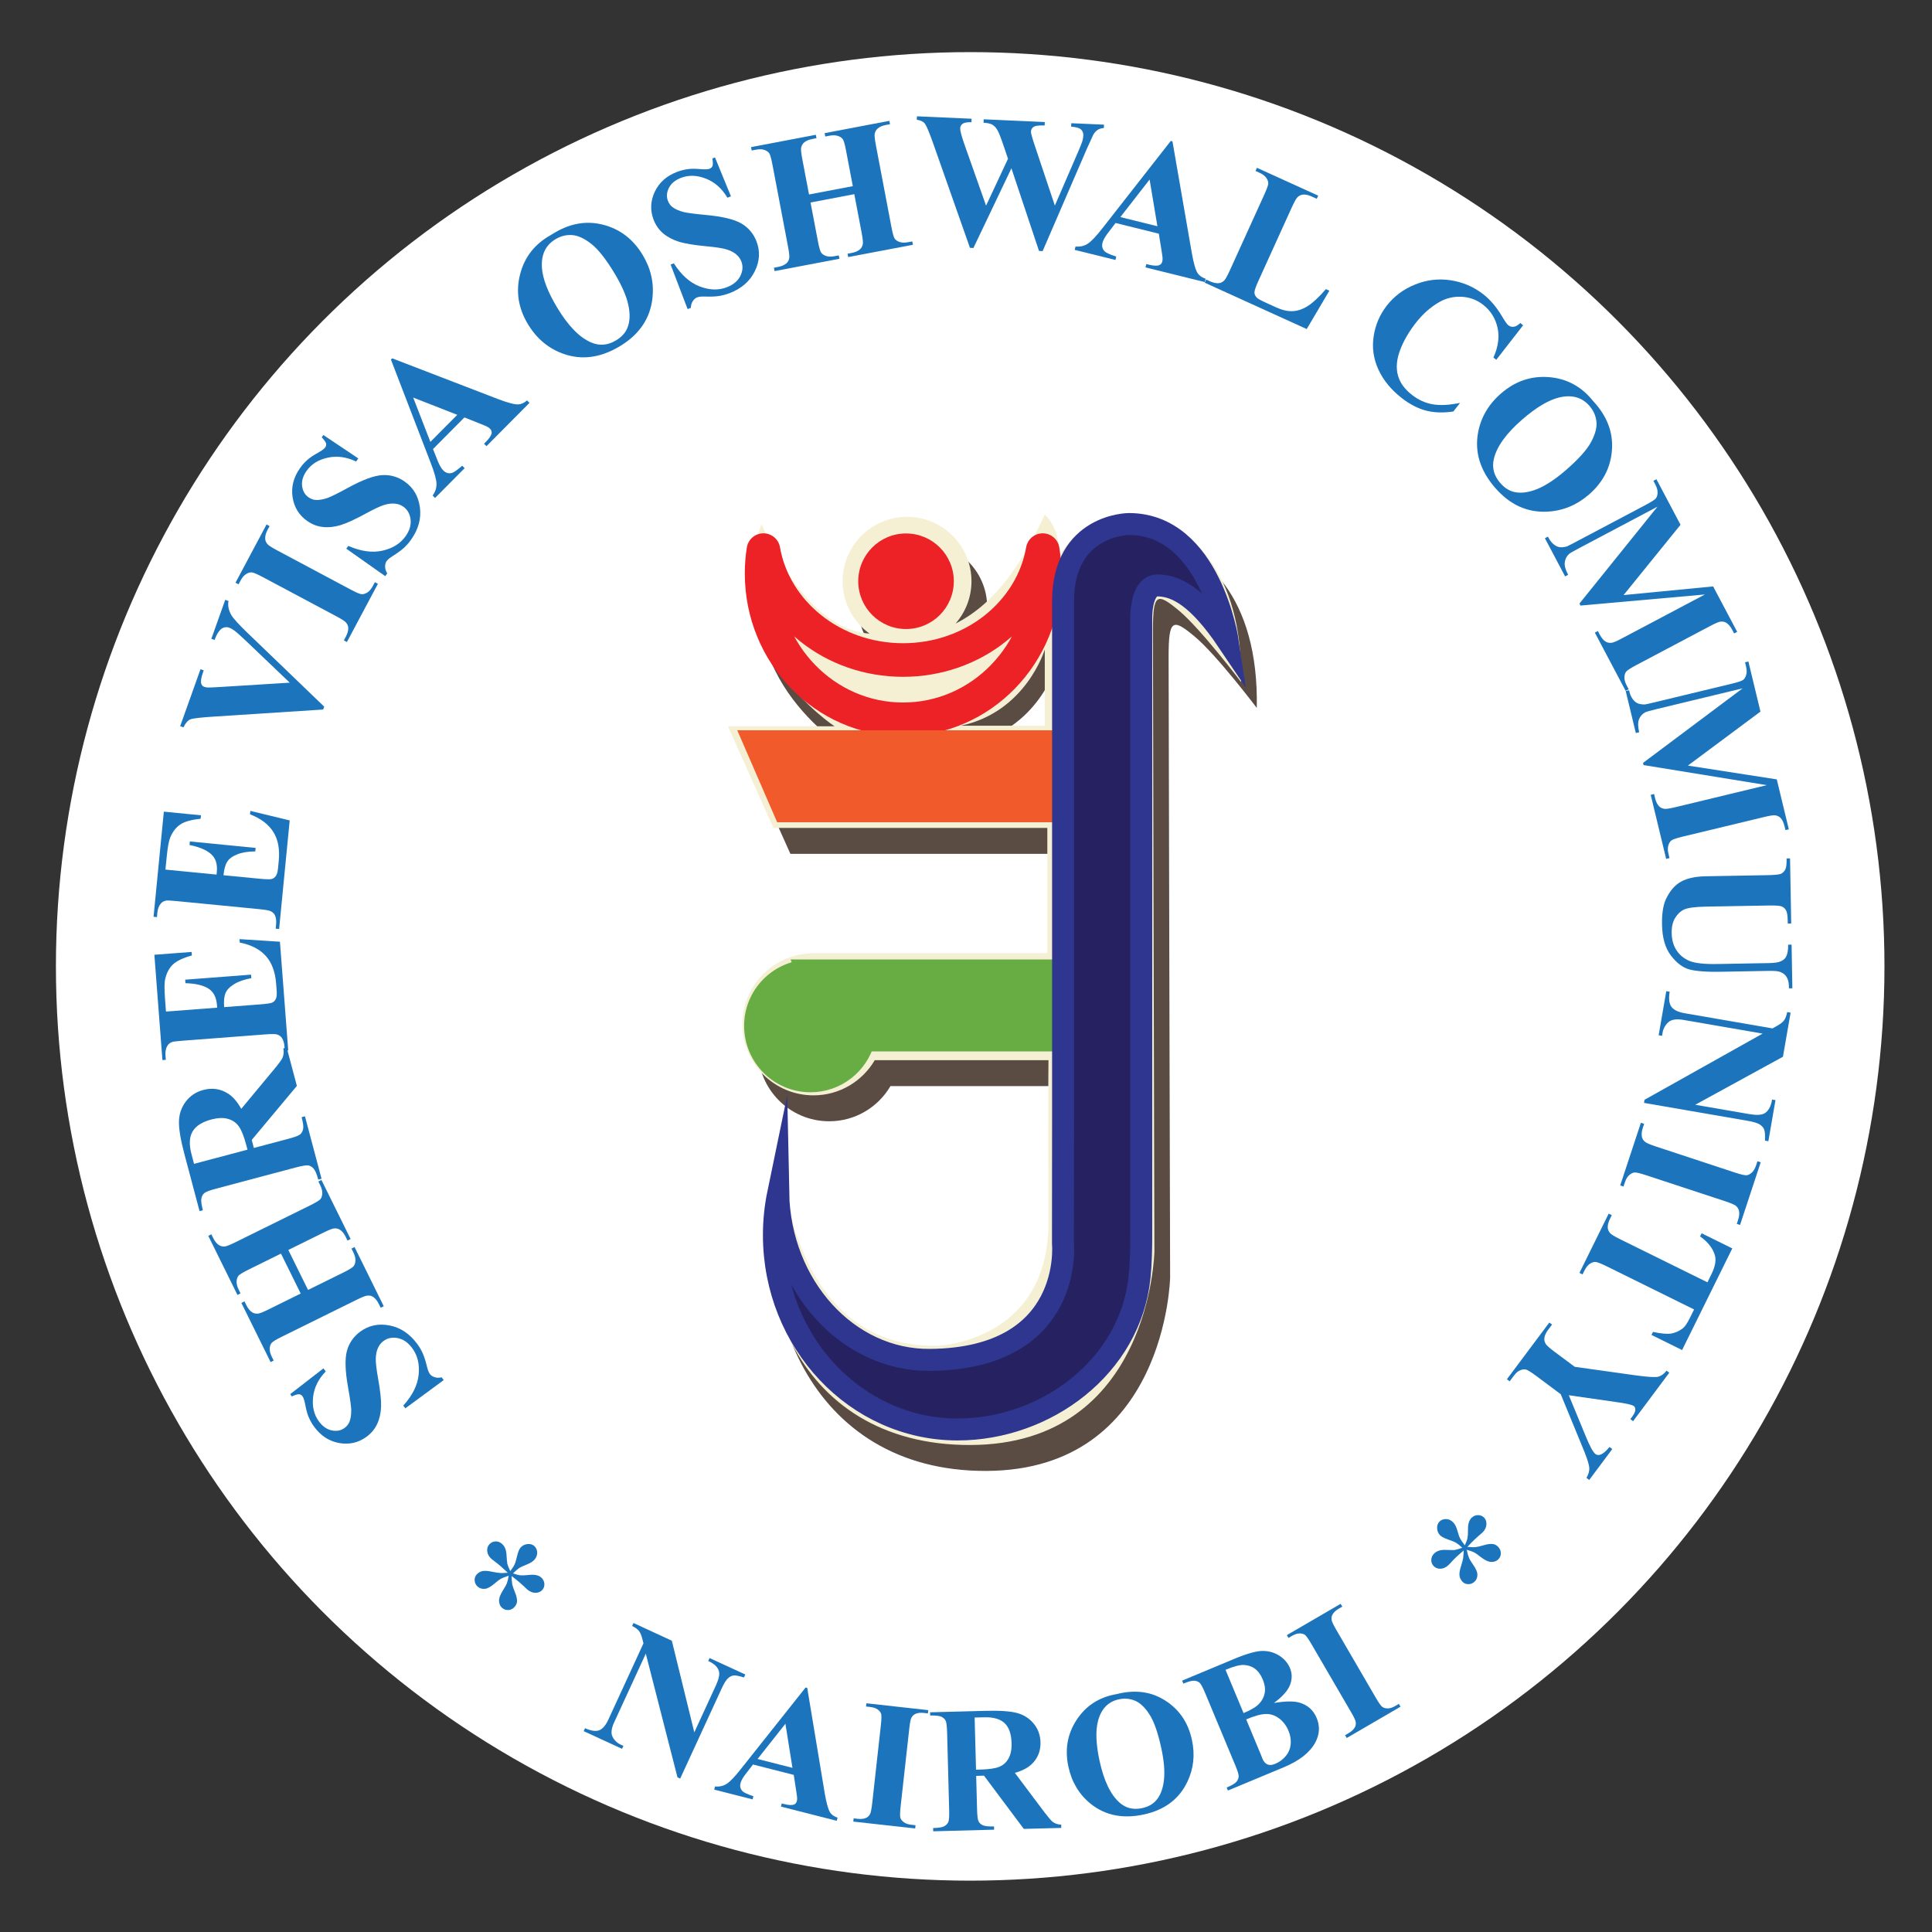 <?xml version="1.0" encoding="utf-8"?>
<!-- Generator: Adobe Illustrator 16.0.0, SVG Export Plug-In . SVG Version: 6.00 Build 0)  -->
<!DOCTYPE svg PUBLIC "-//W3C//DTD SVG 1.1//EN" "http://www.w3.org/Graphics/SVG/1.1/DTD/svg11.dtd">
<svg version="1.1" id="Layer_1" xmlns="http://www.w3.org/2000/svg" xmlns:xlink="http://www.w3.org/1999/xlink" x="0px" y="0px"
	 width="120px" height="120px" viewBox="0 0 120 120" enable-background="new 0 0 120 120" xml:space="preserve">
<rect x="0" y="0" width="120" height="120" fill="#333333" stroke="none"/>
<g>
	<circle fill="#FFFFFF" cx="60.26" cy="60.024" r="56.787"/>
	<g>
		<path fill="#5A4B43" d="M71.618,33.58c-3.186-0.414-5.356,3.048-5.356,3.048c0-1.794-0.918-2.53-0.918-2.53
			c-1.35,2.891-2.453,4.952-5.017,6.244c0.614-0.704,0.989-1.621,0.989-2.629c0-2.21-1.792-4.003-4.002-4.003
			c-2.212,0-4.004,1.793-4.004,4.003c0,1.341,0.662,2.524,1.674,3.251c-4.174-0.284-7.135-6.622-7.135-6.622
			c-2.898,7.73,4.962,12.377,4.962,12.377h-6.548l2.83,6.315h16.936v7.779H51.259l0.005,0.012c-2.327,0.125-4.177,2.046-4.177,4.404
			c0,2.438,1.977,4.415,4.416,4.415c1.624,0,3.04-0.878,3.806-2.186h10.788c0,0-0.032,2.485,0,10.009
			c0.036,7.521-6.9,7.729-6.9,7.729c-9.317,0.173-10.628-11.963-10.628-11.963c-2.023,7.341,1.517,18.175,12.698,18.129
			c11.182-0.046,11.411-12.009,11.411-12.009s-0.094-36.257-0.094-38.58c0-2.325,0.256-2.372,1.612-1.244
			c1.356,1.127,3.865,4.441,3.865,4.441C78.198,37.068,74.8,33.994,71.618,33.58z M65.868,46.684l-5.499-0.552
			c4.071-0.85,5.223-4.738,5.223-4.738L65.868,46.684z"/>
		<path fill="#F5F0D4" d="M70.641,31.97c-3.184-0.414-4.83,2.522-4.83,2.522c0-1.794-0.918-2.53-0.918-2.53
			c-1.35,2.892-2.977,5.476-5.542,6.769c0.614-0.703,0.989-1.621,0.989-2.629c0-2.208-1.792-4.002-4.001-4.002
			c-2.212,0-4.004,1.793-4.004,4.002c0,1.342,0.661,2.525,1.674,3.252c-4.174-0.284-6.704-6.806-6.704-6.806
			c-2.899,7.73,4.53,12.561,4.53,12.561h-6.625l2.83,6.315h17.011v7.78H50.283l0.005,0.012c-2.327,0.125-4.177,2.045-4.177,4.403
			c0,2.438,1.977,4.415,4.416,4.415c1.625,0,3.04-0.878,3.806-2.186h10.79c0,0-0.036,2.484,0,10.009
			c0.033,7.522-6.903,7.729-6.903,7.729c-9.317,0.174-9.685-11.78-9.685-11.78c-2.668,7.272,0.575,17.993,11.757,17.946
			c11.18-0.046,11.41-12.009,11.41-12.009s-0.092-36.257-0.092-38.58c0-2.323,0.252-2.37,1.611-1.243
			c1.354,1.129,3.863,4.439,3.863,4.439C77.223,35.459,73.824,32.384,70.641,31.97z M64.893,45.076h-5.223
			c4.071-0.852,5.223-4.74,5.223-4.74V45.076z"/>
		<circle fill="#EC2227" cx="56.275" cy="36.102" r="2.968"/>
		<path fill="none" stroke="#EC2227" stroke-width="2.087" stroke-linejoin="round" stroke-miterlimit="10" d="M64.878,35.619
			c0,5.003-3.934,9.059-8.786,9.059c-4.853,0-8.787-4.056-8.787-9.059c0-0.494,0.038-0.977,0.113-1.45
			c0.673,3.871,4.301,6.826,8.674,6.826c4.373,0,8-2.955,8.673-6.826C64.842,34.642,64.878,35.125,64.878,35.619z"/>
		<polygon fill="#F15B2B" stroke="#F15B2B" stroke-width="1.363" stroke-miterlimit="10" points="46.832,46.042 66.155,46.042 
			66.155,50.389 48.718,50.389 		"/>
		<path fill="#68AD44" stroke="#68AD44" stroke-width="1.363" stroke-miterlimit="10" d="M66.155,60.276H50.144l0.004,0.009
			c-1.81,0.103-3.248,1.598-3.248,3.433c0,1.902,1.541,3.443,3.441,3.443c1.588,0,2.921-1.077,3.319-2.536h12.495V60.276z"/>
		<path fill="#262262" stroke="#2E368F" stroke-width="1.363" stroke-miterlimit="10" d="M70.113,32.548
			c0,0-4.084,0.012-4.084,4.796v1.173v28.302v1.906l-0.007,8.51c0,0,0.71,7.144-8.25,7.23c-5.142,0.05-9.322-4.618-9.436-10.361
			c-0.173,0.837-0.268,1.708-0.268,2.602c0,6.672,5.107,12.081,11.408,12.081c5.488,0,10.735-3.901,11.305-9.468
			c0.083-0.822,0.104-1.733,0.104-2.613V38.303c0.011-0.547,0.13-1.95,1.022-1.941c1.174,0.012,2.524,0.753,4.354,3.468
			C76.261,39.83,75.187,32.548,70.113,32.548z"/>
	</g>
	<g>
		<path fill="#1C75BC" d="M18.025,86.593l2.066-1.601l0.14,0.191c-0.46,0.479-0.723,1.012-0.785,1.602
			c-0.062,0.587,0.058,1.085,0.36,1.498c0.232,0.314,0.501,0.504,0.806,0.563c0.305,0.061,0.568,0.01,0.789-0.153
			c0.14-0.103,0.239-0.227,0.3-0.371c0.08-0.197,0.119-0.448,0.115-0.751c-0.005-0.221-0.071-0.693-0.199-1.412
			c-0.18-1.006-0.203-1.755-0.07-2.252c0.136-0.491,0.412-0.89,0.828-1.197c0.528-0.388,1.133-0.516,1.815-0.385
			c0.683,0.133,1.257,0.515,1.723,1.147c0.147,0.199,0.265,0.402,0.354,0.608c0.09,0.206,0.177,0.485,0.262,0.834
			c0.048,0.193,0.106,0.34,0.178,0.437c0.06,0.08,0.153,0.143,0.281,0.186c0.129,0.046,0.276,0.05,0.445,0.01l0.127,0.173
			l-2.384,1.755l-0.127-0.172c0.57-0.63,0.888-1.27,0.954-1.919c0.065-0.647-0.067-1.197-0.399-1.647
			c-0.256-0.349-0.554-0.556-0.896-0.623c-0.341-0.067-0.637-0.008-0.889,0.179c-0.15,0.109-0.264,0.254-0.346,0.435
			c-0.082,0.185-0.125,0.402-0.132,0.654c-0.007,0.255,0.04,0.66,0.14,1.219c0.14,0.781,0.203,1.372,0.188,1.769
			c-0.013,0.398-0.093,0.756-0.239,1.069c-0.146,0.316-0.367,0.583-0.661,0.8c-0.503,0.369-1.068,0.5-1.693,0.392
			c-0.626-0.109-1.145-0.444-1.558-1.006c-0.151-0.205-0.272-0.423-0.364-0.651c-0.071-0.174-0.132-0.402-0.186-0.686
			c-0.054-0.285-0.111-0.469-0.172-0.551c-0.059-0.083-0.131-0.127-0.215-0.138c-0.084-0.009-0.236,0.036-0.454,0.135L18.025,86.593
			z"/>
		<path fill="#1C75BC" d="M19.134,80.12l2.177-1.073c0.359-0.177,0.574-0.311,0.645-0.393c0.069-0.086,0.111-0.201,0.12-0.349
			c0.01-0.149-0.033-0.323-0.13-0.521l-0.116-0.233l0.192-0.095l1.813,3.676l-0.192,0.094l-0.114-0.233
			c-0.101-0.203-0.218-0.35-0.352-0.438c-0.093-0.067-0.21-0.095-0.352-0.083c-0.102,0.002-0.329,0.089-0.681,0.264l-4.623,2.282
			c-0.359,0.177-0.575,0.307-0.646,0.39c-0.07,0.082-0.112,0.197-0.122,0.347c-0.01,0.15,0.033,0.322,0.131,0.52L17,84.506
			l-0.192,0.096l-1.815-3.675l0.192-0.095l0.116,0.233c0.1,0.203,0.217,0.352,0.351,0.438c0.094,0.067,0.211,0.096,0.354,0.09
			c0.102-0.003,0.329-0.092,0.681-0.266l1.99-0.983l-1.225-2.48l-1.99,0.981c-0.359,0.179-0.574,0.308-0.646,0.389
			c-0.07,0.084-0.111,0.199-0.12,0.352c-0.01,0.148,0.035,0.324,0.132,0.521l0.112,0.227l-0.191,0.097l-1.812-3.67l0.191-0.096
			l0.113,0.228c0.102,0.208,0.22,0.354,0.352,0.438c0.092,0.065,0.211,0.097,0.354,0.091c0.101-0.002,0.329-0.093,0.681-0.267
			l4.623-2.281c0.36-0.177,0.575-0.308,0.646-0.389c0.071-0.084,0.111-0.2,0.121-0.351c0.009-0.149-0.035-0.323-0.132-0.521
			l-0.112-0.228l0.191-0.096l1.812,3.67l-0.192,0.096l-0.112-0.229c-0.103-0.208-0.22-0.354-0.353-0.439
			c-0.093-0.065-0.21-0.097-0.353-0.09c-0.102,0.005-0.329,0.091-0.682,0.266l-2.177,1.075L19.134,80.12z"/>
		<path fill="#1C75BC" d="M15.767,71.302l2.124-0.563c0.41-0.11,0.661-0.201,0.753-0.281c0.092-0.078,0.154-0.188,0.184-0.332
			c0.03-0.143-0.001-0.389-0.094-0.736l0.208-0.055l1.03,3.878l-0.206,0.056c-0.094-0.351-0.189-0.58-0.288-0.688
			c-0.098-0.108-0.206-0.172-0.325-0.194c-0.117-0.021-0.38,0.02-0.79,0.128l-4.916,1.308c-0.41,0.108-0.661,0.202-0.753,0.28
			c-0.094,0.077-0.155,0.189-0.185,0.333c-0.03,0.142,0.002,0.389,0.093,0.733l-0.207,0.057l-0.935-3.52
			c-0.244-0.917-0.357-1.604-0.344-2.063c0.013-0.458,0.155-0.866,0.425-1.224c0.27-0.358,0.633-0.598,1.091-0.721
			c0.558-0.148,1.074-0.069,1.546,0.235c0.299,0.195,0.568,0.509,0.806,0.939l2.08-2.503c0.269-0.324,0.43-0.549,0.486-0.673
			c0.074-0.183,0.09-0.375,0.048-0.579l0.208-0.057l0.634,2.387l-2.804,3.356L15.767,71.302z M12.052,72.288l3.319-0.88
			l-0.084-0.318c-0.138-0.518-0.288-0.895-0.451-1.126c-0.164-0.23-0.389-0.389-0.676-0.468c-0.287-0.083-0.628-0.068-1.027,0.035
			c-0.577,0.153-0.968,0.403-1.171,0.746c-0.204,0.342-0.227,0.815-0.067,1.413L12.052,72.288z"/>
		<path fill="#1C75BC" d="M10.309,62.83l3.18-0.242l-0.011-0.156c-0.039-0.497-0.221-0.844-0.549-1.041
			c-0.329-0.199-0.798-0.307-1.41-0.323l-0.016-0.218l4.091-0.313l0.017,0.219c-0.442,0.08-0.8,0.205-1.073,0.375
			c-0.273,0.168-0.451,0.355-0.534,0.559c-0.083,0.205-0.11,0.492-0.082,0.865l2.201-0.168c0.431-0.032,0.692-0.072,0.786-0.114
			c0.094-0.044,0.167-0.12,0.221-0.224c0.053-0.104,0.072-0.268,0.056-0.49l-0.036-0.469c-0.056-0.729-0.269-1.3-0.641-1.715
			c-0.371-0.414-0.911-0.691-1.617-0.83l-0.016-0.214l2.511,0.162l0.515,6.753l-0.213,0.019l-0.02-0.261
			c-0.018-0.227-0.072-0.405-0.163-0.538c-0.062-0.097-0.16-0.166-0.294-0.211c-0.096-0.034-0.339-0.036-0.731-0.007l-5.141,0.393
			c-0.354,0.027-0.57,0.053-0.649,0.079c-0.131,0.049-0.23,0.127-0.295,0.236c-0.097,0.154-0.135,0.357-0.116,0.611l0.02,0.261
			l-0.212,0.016l-0.5-6.542l2.313-0.175l0.016,0.219c-0.556,0.154-0.949,0.342-1.179,0.562c-0.23,0.221-0.39,0.52-0.477,0.898
			c-0.053,0.22-0.057,0.625-0.012,1.218L10.309,62.83z"/>
		<path fill="#1C75BC" d="M10.275,54.012l3.177,0.31l0.014-0.155c0.048-0.495-0.071-0.87-0.361-1.122
			c-0.289-0.253-0.733-0.44-1.334-0.561l0.022-0.22l4.084,0.4l-0.021,0.219c-0.45,0.002-0.823,0.063-1.122,0.183
			c-0.298,0.12-0.506,0.272-0.622,0.46c-0.117,0.185-0.194,0.464-0.231,0.836l2.199,0.214c0.429,0.042,0.693,0.049,0.792,0.021
			c0.1-0.027,0.186-0.087,0.256-0.18c0.071-0.094,0.118-0.252,0.14-0.474l0.045-0.467c0.072-0.729-0.04-1.329-0.335-1.8
			c-0.295-0.473-0.777-0.837-1.449-1.098l0.021-0.212l2.444,0.592l-0.657,6.742l-0.214-0.02l0.025-0.26
			c0.022-0.227,0-0.413-0.067-0.559c-0.044-0.105-0.129-0.19-0.253-0.256c-0.09-0.052-0.328-0.097-0.719-0.135l-5.131-0.5
			c-0.354-0.034-0.571-0.046-0.653-0.034c-0.138,0.026-0.249,0.085-0.332,0.182c-0.122,0.135-0.195,0.329-0.22,0.583L9.75,56.963
			l-0.212-0.021l0.638-6.529l2.306,0.226l-0.021,0.217c-0.575,0.057-0.994,0.174-1.259,0.351c-0.266,0.177-0.473,0.444-0.625,0.802
			c-0.089,0.208-0.164,0.607-0.221,1.198L10.275,54.012z"/>
		<path fill="#1C75BC" d="M13.99,37.256l0.202,0.073c-0.053,0.283,0.006,0.574,0.174,0.871c0.126,0.217,0.472,0.595,1.036,1.137
			l4.734,4.553l-0.063,0.18l-6.773,0.438c-0.816,0.053-1.305,0.108-1.464,0.168c-0.16,0.06-0.309,0.227-0.443,0.502l-0.202-0.073
			l1.262-3.539l0.201,0.072l-0.042,0.119c-0.115,0.32-0.152,0.551-0.114,0.696c0.025,0.104,0.09,0.174,0.196,0.211
			c0.064,0.024,0.147,0.036,0.245,0.039c0.1,0.003,0.375-0.01,0.822-0.038l4.236-0.263l-2.751-2.626
			c-0.333-0.315-0.562-0.518-0.681-0.605c-0.119-0.087-0.227-0.149-0.322-0.182c-0.109-0.04-0.215-0.045-0.319-0.016
			c-0.105,0.027-0.198,0.09-0.281,0.188c-0.118,0.134-0.222,0.33-0.315,0.588l-0.201-0.073L13.99,37.256z"/>
		<path fill="#1C75BC" d="M23.284,36.16l0.189,0.101l-1.927,3.617l-0.189-0.101l0.122-0.229c0.106-0.201,0.157-0.381,0.151-0.542
			c0-0.113-0.046-0.225-0.136-0.334c-0.062-0.081-0.267-0.214-0.613-0.398l-4.55-2.425c-0.354-0.189-0.584-0.288-0.693-0.297
			c-0.108-0.009-0.226,0.024-0.354,0.104c-0.127,0.079-0.242,0.215-0.345,0.408l-0.123,0.229l-0.189-0.099l1.928-3.618l0.189,0.101
			l-0.123,0.229c-0.106,0.201-0.156,0.382-0.15,0.542c0,0.114,0.044,0.227,0.134,0.34c0.062,0.081,0.265,0.213,0.612,0.398
			l4.55,2.426c0.354,0.188,0.584,0.287,0.694,0.294c0.109,0.009,0.227-0.027,0.354-0.105c0.126-0.078,0.241-0.215,0.345-0.409
			L23.284,36.16z"/>
		<path fill="#1C75BC" d="M20.084,27.019l2.171,1.454l-0.137,0.193c-0.599-0.286-1.188-0.366-1.766-0.238
			c-0.578,0.127-1.014,0.398-1.306,0.814c-0.228,0.32-0.321,0.636-0.282,0.944c0.04,0.309,0.171,0.542,0.395,0.699
			c0.142,0.101,0.291,0.157,0.448,0.168c0.213,0.013,0.462-0.03,0.749-0.128c0.208-0.076,0.634-0.287,1.276-0.636
			c0.896-0.49,1.601-0.75,2.113-0.779c0.509-0.028,0.975,0.107,1.396,0.405c0.537,0.377,0.849,0.911,0.94,1.6
			c0.092,0.689-0.09,1.354-0.542,1.997c-0.142,0.201-0.297,0.378-0.465,0.529c-0.167,0.15-0.402,0.321-0.707,0.512
			c-0.17,0.106-0.29,0.209-0.358,0.307c-0.058,0.082-0.088,0.19-0.089,0.326c-0.001,0.136,0.042,0.278,0.132,0.427l-0.124,0.174
			L21.51,34.08l0.124-0.174c0.778,0.341,1.486,0.44,2.121,0.297c0.636-0.143,1.116-0.443,1.438-0.9
			c0.249-0.352,0.352-0.701,0.307-1.045c-0.043-0.345-0.194-0.607-0.448-0.787c-0.151-0.108-0.327-0.17-0.525-0.19
			c-0.198-0.019-0.419,0.008-0.662,0.081c-0.243,0.075-0.614,0.247-1.112,0.518c-0.697,0.381-1.236,0.627-1.618,0.741
			c-0.381,0.113-0.745,0.15-1.089,0.11c-0.346-0.039-0.668-0.163-0.967-0.375c-0.511-0.359-0.813-0.854-0.907-1.481
			s0.059-1.226,0.461-1.796c0.146-0.208,0.313-0.392,0.502-0.551c0.142-0.121,0.339-0.252,0.591-0.393
			c0.252-0.141,0.409-0.252,0.468-0.338c0.058-0.081,0.079-0.164,0.061-0.247c-0.016-0.082-0.107-0.212-0.271-0.388L20.084,27.019z"
			/>
		<path fill="#1C75BC" d="M28.844,25.928l-1.95,1.964l0.309,0.772c0.105,0.256,0.215,0.442,0.333,0.558
			c0.155,0.155,0.333,0.207,0.532,0.154c0.117-0.03,0.33-0.18,0.64-0.448l0.152,0.15l-1.837,1.851l-0.152-0.151
			c0.168-0.229,0.249-0.476,0.241-0.739c-0.009-0.263-0.13-0.7-0.368-1.309l-2.462-6.395l0.078-0.079l6.553,2.523
			c0.622,0.238,1.05,0.351,1.285,0.338c0.176-0.008,0.356-0.09,0.538-0.247l0.153,0.151l-2.673,2.691l-0.151-0.151l0.109-0.111
			c0.215-0.215,0.335-0.397,0.362-0.544c0.016-0.104-0.018-0.196-0.1-0.278c-0.048-0.049-0.106-0.091-0.176-0.126
			c-0.03-0.02-0.173-0.079-0.429-0.182L28.844,25.928z M28.402,25.766l-2.738-1.073l1.068,2.753L28.402,25.766z"/>
		<path fill="#1C75BC" d="M34.248,14.579c1.047-0.683,2.103-0.893,3.171-0.631c1.068,0.263,1.901,0.893,2.5,1.891
			c0.513,0.851,0.713,1.75,0.604,2.698c-0.145,1.255-0.82,2.246-2.026,2.97c-1.209,0.726-2.39,0.878-3.543,0.455
			c-0.911-0.334-1.633-0.945-2.167-1.834c-0.599-0.997-0.759-2.032-0.479-3.105C32.586,15.948,33.232,15.135,34.248,14.579z
			 M34.498,14.861c-0.615,0.37-0.894,0.963-0.837,1.783c0.048,0.672,0.362,1.49,0.942,2.455c0.688,1.146,1.398,1.873,2.131,2.179
			c0.511,0.214,1.019,0.17,1.523-0.133c0.342-0.204,0.575-0.458,0.705-0.761c0.164-0.385,0.188-0.86,0.069-1.42
			c-0.117-0.562-0.399-1.215-0.847-1.962c-0.534-0.889-1.016-1.504-1.446-1.845c-0.431-0.342-0.828-0.527-1.192-0.555
			C35.18,14.574,34.831,14.66,34.498,14.861z"/>
		<path fill="#1C75BC" d="M44.41,9.778l0.991,2.418l-0.221,0.083c-0.338-0.571-0.783-0.966-1.333-1.182
			c-0.551-0.217-1.063-0.236-1.539-0.054c-0.369,0.141-0.622,0.349-0.76,0.627c-0.14,0.277-0.161,0.544-0.063,0.8
			c0.062,0.162,0.154,0.292,0.278,0.389c0.169,0.129,0.4,0.233,0.693,0.31c0.215,0.054,0.686,0.116,1.414,0.185
			c1.018,0.095,1.747,0.273,2.188,0.532c0.438,0.263,0.749,0.634,0.933,1.116c0.233,0.612,0.197,1.23-0.113,1.853
			c-0.309,0.624-0.83,1.075-1.564,1.354c-0.23,0.088-0.458,0.147-0.681,0.18c-0.223,0.032-0.513,0.042-0.873,0.03
			c-0.2-0.007-0.357,0.012-0.468,0.055c-0.093,0.036-0.178,0.11-0.255,0.222s-0.121,0.252-0.128,0.426l-0.2,0.077l-1.055-2.765
			l0.2-0.077c0.456,0.717,0.987,1.193,1.594,1.43c0.608,0.236,1.173,0.255,1.695,0.056c0.402-0.155,0.682-0.387,0.838-0.697
			c0.157-0.313,0.177-0.613,0.066-0.904c-0.065-0.173-0.175-0.323-0.328-0.45c-0.154-0.127-0.353-0.228-0.596-0.302
			c-0.243-0.074-0.646-0.138-1.211-0.19c-0.791-0.075-1.376-0.17-1.756-0.29c-0.379-0.119-0.701-0.291-0.967-0.516
			c-0.264-0.224-0.462-0.507-0.593-0.85c-0.222-0.583-0.197-1.161,0.074-1.735c0.272-0.574,0.734-0.986,1.385-1.234
			c0.238-0.09,0.48-0.149,0.725-0.177c0.185-0.021,0.422-0.021,0.709,0.005c0.288,0.024,0.479,0.018,0.577-0.02
			c0.093-0.036,0.157-0.092,0.189-0.171c0.032-0.078,0.029-0.235-0.008-0.473L44.41,9.778z"/>
		<path fill="#1C75BC" d="M50.344,12.578l0.454,2.384c0.075,0.395,0.143,0.636,0.205,0.726c0.063,0.09,0.164,0.161,0.305,0.21
			c0.141,0.049,0.319,0.054,0.534,0.013l0.256-0.049l0.04,0.211l-4.027,0.766l-0.04-0.211l0.256-0.049
			c0.223-0.042,0.396-0.116,0.516-0.221c0.088-0.071,0.147-0.177,0.176-0.316c0.023-0.099,0-0.341-0.074-0.728l-0.962-5.065
			c-0.075-0.393-0.143-0.636-0.202-0.727c-0.061-0.09-0.162-0.161-0.302-0.21c-0.141-0.05-0.319-0.054-0.535-0.013l-0.256,0.048
			l-0.041-0.209l4.026-0.766l0.04,0.21L50.46,8.632c-0.224,0.042-0.397,0.116-0.517,0.221c-0.088,0.071-0.148,0.178-0.182,0.317
			c-0.024,0.099,0,0.341,0.074,0.728l0.415,2.181l2.72-0.517L52.555,9.38c-0.075-0.395-0.142-0.635-0.202-0.727
			c-0.061-0.09-0.162-0.16-0.305-0.209c-0.143-0.049-0.322-0.054-0.539-0.013l-0.25,0.048l-0.04-0.209l4.021-0.765l0.039,0.211
			l-0.25,0.046c-0.227,0.043-0.399,0.118-0.516,0.222c-0.088,0.072-0.15,0.177-0.182,0.317c-0.024,0.098,0,0.341,0.074,0.727
			l0.962,5.066c0.074,0.393,0.143,0.637,0.203,0.727c0.06,0.089,0.162,0.16,0.305,0.208c0.142,0.05,0.323,0.054,0.538,0.013
			l0.25-0.047l0.041,0.21l-4.021,0.763l-0.041-0.209l0.25-0.047c0.228-0.043,0.4-0.117,0.517-0.222
			c0.088-0.072,0.148-0.177,0.18-0.316c0.025-0.099,0-0.342-0.073-0.729l-0.454-2.385L50.344,12.578z"/>
		<path fill="#1C75BC" d="M68.572,7.743l-0.011,0.212C68.414,7.96,68.29,7.996,68.188,8.06c-0.104,0.065-0.198,0.168-0.281,0.306
			c-0.025,0.047-0.159,0.338-0.402,0.879l-2.745,6.352l-0.225-0.01l-1.714-5.134l-2.361,4.952l-0.214-0.011l-2.291-6.506
			c-0.233-0.656-0.399-1.052-0.497-1.191c-0.098-0.14-0.27-0.226-0.515-0.26l0.01-0.213l3.396,0.151l-0.01,0.214
			c-0.274-0.004-0.458,0.029-0.551,0.1c-0.094,0.071-0.144,0.161-0.148,0.273c-0.007,0.147,0.073,0.461,0.24,0.942l1.367,3.869
			l1.362-2.913l-0.287-0.846c-0.156-0.461-0.279-0.771-0.367-0.927c-0.091-0.157-0.197-0.271-0.318-0.341
			c-0.122-0.07-0.306-0.111-0.547-0.123l0.009-0.213l3.795,0.17l-0.011,0.214c-0.264-0.008-0.458,0.003-0.574,0.038
			c-0.08,0.024-0.148,0.066-0.197,0.127c-0.047,0.062-0.075,0.132-0.078,0.214c-0.004,0.088,0.068,0.364,0.223,0.825l1.262,3.771
			l1.427-3.298c0.148-0.342,0.242-0.574,0.28-0.699c0.035-0.126,0.056-0.243,0.061-0.35c0.008-0.158-0.042-0.284-0.145-0.38
			c-0.105-0.095-0.307-0.153-0.611-0.175l0.009-0.214L68.572,7.743z"/>
		<path fill="#1C75BC" d="M71.976,14.515L69.29,13.85l-0.504,0.661c-0.165,0.221-0.269,0.411-0.309,0.572
			c-0.053,0.213-0.006,0.391,0.143,0.536c0.084,0.085,0.322,0.19,0.713,0.319l-0.052,0.208L66.75,15.52l0.052-0.208
			c0.282,0.026,0.536-0.032,0.758-0.173c0.222-0.142,0.531-0.471,0.933-0.987l4.225-5.397l0.106,0.026l1.199,6.918
			c0.115,0.656,0.238,1.082,0.371,1.277c0.099,0.147,0.261,0.259,0.488,0.336l-0.052,0.208l-3.683-0.912l0.052-0.208l0.153,0.038
			c0.294,0.073,0.512,0.083,0.653,0.03c0.097-0.039,0.158-0.115,0.186-0.228c0.017-0.067,0.024-0.139,0.017-0.216
			c0.002-0.036-0.019-0.189-0.063-0.461L71.976,14.515z M71.889,14.052l-0.485-2.901l-1.816,2.332L71.889,14.052z"/>
		<path fill="#1C75BC" d="M82.569,18.056l-1.406,2.382l-6.335-2.88l0.088-0.195l0.238,0.108c0.205,0.095,0.391,0.132,0.548,0.118
			c0.115-0.009,0.223-0.061,0.326-0.158c0.077-0.067,0.197-0.279,0.36-0.637l2.133-4.693c0.166-0.365,0.251-0.602,0.254-0.71
			c0.002-0.108-0.04-0.225-0.125-0.346c-0.087-0.123-0.231-0.229-0.43-0.32l-0.237-0.108l0.088-0.195l3.806,1.731l-0.09,0.194
			l-0.31-0.141c-0.207-0.095-0.39-0.133-0.55-0.118c-0.113,0.009-0.225,0.059-0.33,0.155c-0.079,0.067-0.197,0.279-0.361,0.637
			l-2.065,4.546c-0.166,0.365-0.252,0.607-0.255,0.727c-0.004,0.119,0.046,0.23,0.146,0.335c0.072,0.072,0.278,0.184,0.614,0.336
			l0.596,0.271c0.379,0.172,0.725,0.25,1.038,0.23c0.313-0.018,0.626-0.128,0.942-0.333c0.313-0.204,0.683-0.549,1.101-1.035
			L82.569,18.056z"/>
		<path fill="#1C75BC" d="M94.604,20.203l-1.668,2.145l-0.177-0.139c0.3-0.664,0.385-1.287,0.253-1.869
			c-0.135-0.582-0.433-1.052-0.895-1.412c-0.385-0.3-0.826-0.466-1.321-0.494c-0.494-0.028-0.958,0.079-1.385,0.321
			c-0.55,0.311-1.043,0.747-1.48,1.31c-0.431,0.553-0.754,1.111-0.966,1.675c-0.215,0.564-0.263,1.078-0.146,1.542
			c0.116,0.465,0.412,0.882,0.887,1.25c0.389,0.303,0.813,0.497,1.269,0.578c0.456,0.082,1.025,0.054,1.71-0.084l-0.416,0.534
			c-0.628,0.092-1.193,0.074-1.695-0.056c-0.504-0.13-1.006-0.39-1.508-0.78c-0.66-0.514-1.142-1.103-1.449-1.766
			c-0.305-0.663-0.405-1.351-0.298-2.063c0.107-0.712,0.379-1.348,0.814-1.908c0.459-0.59,1.048-1.03,1.768-1.318
			c0.72-0.29,1.457-0.376,2.209-0.26c0.753,0.116,1.423,0.404,2.014,0.863c0.433,0.338,0.819,0.79,1.155,1.354
			c0.195,0.327,0.331,0.521,0.408,0.579c0.097,0.077,0.21,0.106,0.337,0.09c0.126-0.015,0.261-0.093,0.403-0.232L94.604,20.203z"/>
		<path fill="#1C75BC" d="M98.958,24.917c0.852,0.915,1.239,1.919,1.165,3.017c-0.077,1.098-0.554,2.025-1.435,2.787
			c-0.753,0.651-1.604,1.003-2.555,1.057c-1.263,0.073-2.354-0.423-3.273-1.486c-0.923-1.067-1.274-2.204-1.056-3.412
			c0.173-0.955,0.651-1.771,1.436-2.449c0.881-0.761,1.872-1.097,2.978-1.006C97.322,23.515,98.237,24.012,98.958,24.917z
			 M98.725,25.212c-0.47-0.543-1.104-0.715-1.902-0.519c-0.652,0.163-1.406,0.612-2.256,1.348c-1.013,0.875-1.605,1.699-1.783,2.473
			c-0.123,0.54,0.009,1.034,0.395,1.48c0.259,0.3,0.547,0.488,0.867,0.563c0.41,0.095,0.879,0.037,1.414-0.174
			c0.531-0.212,1.128-0.603,1.787-1.171c0.783-0.679,1.307-1.259,1.569-1.741s0.378-0.906,0.342-1.271
			C99.123,25.836,98.979,25.506,98.725,25.212z"/>
		<path fill="#1C75BC" d="M100.844,36.961l5.562-0.538l1.493,2.82l-0.188,0.101l-0.121-0.226c-0.108-0.204-0.23-0.349-0.366-0.434
			c-0.093-0.059-0.209-0.086-0.347-0.076c-0.102,0.005-0.324,0.099-0.67,0.282l-4.566,2.416c-0.354,0.188-0.566,0.325-0.635,0.409
			c-0.07,0.084-0.105,0.202-0.11,0.352c-0.005,0.151,0.043,0.325,0.146,0.519l0.118,0.224l-0.188,0.101l-1.914-3.618l0.188-0.099
			l0.118,0.224c0.108,0.205,0.23,0.349,0.368,0.434c0.092,0.06,0.211,0.084,0.353,0.074c0.103-0.005,0.326-0.1,0.673-0.284
			l5.136-2.718l-7.726,0.688l-0.066-0.124l4.847-6.018l-4.878,2.583c-0.342,0.18-0.547,0.298-0.615,0.357
			c-0.147,0.134-0.236,0.304-0.264,0.51c-0.03,0.204,0.041,0.465,0.208,0.782l-0.189,0.1l-1.254-2.371l0.188-0.1l0.038,0.072
			c0.077,0.155,0.178,0.285,0.301,0.39c0.123,0.106,0.247,0.168,0.371,0.189c0.125,0.022,0.277,0.008,0.457-0.038
			c0.041-0.014,0.217-0.103,0.527-0.267l4.384-2.32c0.349-0.186,0.559-0.32,0.625-0.403c0.066-0.083,0.104-0.202,0.108-0.352
			c0.006-0.151-0.043-0.324-0.146-0.519l-0.116-0.219l0.19-0.099l1.497,2.829L100.844,36.961z"/>
		<path fill="#1C75BC" d="M104.838,47.552l5.521,0.857l0.749,3.102l-0.209,0.05l-0.06-0.247c-0.055-0.225-0.135-0.395-0.246-0.512
			c-0.077-0.08-0.183-0.133-0.319-0.16c-0.101-0.02-0.339,0.016-0.718,0.108l-5.024,1.21c-0.39,0.095-0.628,0.173-0.715,0.239
			c-0.087,0.064-0.152,0.169-0.194,0.314c-0.042,0.145-0.039,0.324,0.013,0.538l0.06,0.246l-0.208,0.05l-0.959-3.977l0.209-0.052
			l0.059,0.249c0.055,0.224,0.137,0.395,0.248,0.51c0.076,0.081,0.185,0.134,0.324,0.16c0.1,0.02,0.34-0.018,0.722-0.109
			l5.647-1.362l-7.655-1.246l-0.031-0.136l6.185-4.63l-5.366,1.294c-0.374,0.091-0.604,0.156-0.685,0.195
			c-0.176,0.094-0.301,0.236-0.382,0.428c-0.077,0.191-0.074,0.461,0.008,0.81l-0.208,0.049l-0.628-2.606l0.208-0.05l0.018,0.078
			c0.039,0.17,0.103,0.321,0.197,0.453c0.092,0.131,0.195,0.224,0.312,0.276c0.118,0.05,0.267,0.075,0.453,0.074
			c0.042-0.002,0.236-0.045,0.576-0.127l4.821-1.162c0.386-0.094,0.621-0.172,0.707-0.237c0.086-0.063,0.148-0.168,0.191-0.313
			c0.042-0.146,0.038-0.325-0.013-0.539l-0.059-0.242l0.208-0.05l0.75,3.113L104.838,47.552z"/>
		<path fill="#1C75BC" d="M111.183,53.318l0.072,4.045l-0.213,0.003l-0.004-0.202c-0.006-0.305-0.042-0.514-0.106-0.626
			c-0.065-0.113-0.155-0.192-0.268-0.238c-0.113-0.047-0.393-0.065-0.84-0.057l-3.837,0.068c-0.702,0.013-1.164,0.075-1.392,0.184
			c-0.226,0.11-0.411,0.287-0.558,0.533c-0.145,0.245-0.214,0.553-0.206,0.922c0.006,0.424,0.108,0.784,0.303,1.079
			c0.197,0.295,0.465,0.515,0.803,0.656c0.338,0.142,0.921,0.206,1.754,0.191l3.196-0.057c0.351-0.007,0.601-0.047,0.749-0.124
			c0.149-0.075,0.252-0.17,0.308-0.283c0.085-0.174,0.125-0.42,0.119-0.735l0.215-0.006l0.048,2.713l-0.213,0.002l-0.004-0.16
			c-0.004-0.22-0.052-0.404-0.143-0.548c-0.091-0.146-0.227-0.249-0.405-0.312c-0.123-0.048-0.345-0.067-0.665-0.063l-2.978,0.054
			c-0.92,0.017-1.585-0.033-1.997-0.146c-0.409-0.115-0.791-0.403-1.142-0.867c-0.352-0.463-0.534-1.103-0.548-1.915
			c-0.012-0.679,0.068-1.206,0.242-1.577c0.238-0.51,0.547-0.872,0.93-1.087c0.381-0.214,0.896-0.327,1.549-0.339l3.836-0.068
			c0.451-0.008,0.731-0.038,0.84-0.09c0.109-0.052,0.196-0.142,0.26-0.265c0.062-0.125,0.091-0.353,0.079-0.685L111.183,53.318z"/>
		<path fill="#1C75BC" d="M110.742,65.637l-5.448,2.982l3.32,0.573c0.463,0.082,0.788,0.069,0.975-0.035
			c0.251-0.146,0.41-0.433,0.477-0.862l0.212,0.035l-0.442,2.552l-0.211-0.036c0.015-0.334-0.001-0.563-0.048-0.685
			c-0.048-0.123-0.141-0.229-0.279-0.319s-0.392-0.164-0.755-0.228l-6.431-1.112l0.033-0.193l7.335-4.111l-4.911-0.848
			c-0.444-0.077-0.763-0.029-0.952,0.149c-0.191,0.175-0.31,0.394-0.355,0.657l-0.029,0.182l-0.212-0.037l0.475-2.738l0.21,0.034
			c-0.07,0.427-0.033,0.739,0.107,0.935c0.143,0.197,0.419,0.33,0.829,0.402l5.451,0.941l0.233-0.128
			c0.232-0.129,0.394-0.25,0.478-0.363c0.088-0.114,0.155-0.29,0.202-0.522l0.212,0.037L110.742,65.637z"/>
		<path fill="#1C75BC" d="M100.838,73.698l-0.204-0.068l1.284-3.891l0.203,0.065l-0.082,0.249c-0.071,0.216-0.089,0.401-0.058,0.56
			c0.021,0.111,0.085,0.214,0.193,0.305c0.073,0.07,0.297,0.167,0.671,0.291l4.896,1.614c0.381,0.125,0.624,0.183,0.734,0.175
			c0.107-0.01,0.217-0.063,0.33-0.163c0.111-0.1,0.202-0.254,0.271-0.46l0.082-0.248l0.202,0.065l-1.283,3.894l-0.202-0.068
			l0.08-0.245c0.071-0.217,0.091-0.401,0.058-0.559c-0.02-0.113-0.082-0.218-0.189-0.314c-0.074-0.068-0.299-0.165-0.67-0.288
			l-4.898-1.613c-0.381-0.125-0.624-0.183-0.734-0.174c-0.109,0.011-0.22,0.066-0.331,0.166c-0.112,0.099-0.202,0.251-0.271,0.46
			L100.838,73.698z"/>
		<path fill="#1C75BC" d="M104.478,83.854l-1.901-0.938l0.093-0.188c0.493,0.106,0.868,0.141,1.126,0.101
			c0.26-0.042,0.503-0.151,0.732-0.329c0.129-0.102,0.271-0.313,0.435-0.643l0.259-0.524L99.8,78.655
			c-0.361-0.176-0.596-0.27-0.705-0.272c-0.109-0.005-0.226,0.034-0.351,0.116c-0.124,0.084-0.235,0.224-0.335,0.424l-0.115,0.233
			l-0.192-0.095l1.816-3.68l0.193,0.096l-0.114,0.232c-0.102,0.205-0.146,0.386-0.136,0.546c0.004,0.113,0.053,0.227,0.145,0.336
			c0.063,0.078,0.272,0.204,0.624,0.38l5.423,2.676l0.249-0.509c0.233-0.474,0.305-0.866,0.21-1.18
			c-0.132-0.439-0.438-0.824-0.918-1.162l0.098-0.195l1.904,0.939L104.478,83.854z"/>
		<path fill="#1C75BC" d="M98.709,91.923l-0.171-0.128c0.128-0.228,0.187-0.432,0.176-0.611c-0.015-0.252-0.187-0.76-0.515-1.526
			l-1.258-3.059l-1.518-1.134c-0.325-0.241-0.54-0.374-0.644-0.4c-0.104-0.024-0.223-0.011-0.358,0.046
			c-0.135,0.055-0.266,0.166-0.389,0.333l-0.265,0.353l-0.171-0.129l2.634-3.522l0.171,0.126L96.155,82.6
			c-0.138,0.186-0.216,0.358-0.23,0.512c-0.017,0.113,0.01,0.234,0.081,0.358c0.047,0.087,0.23,0.25,0.544,0.487l1.26,0.938
			l3.794,0.532c0.752,0.104,1.218,0.129,1.403,0.081c0.184-0.052,0.352-0.177,0.506-0.374l0.169,0.128l-2.248,3.01l-0.171-0.128
			l0.102-0.134c0.137-0.183,0.204-0.328,0.206-0.439s-0.027-0.192-0.086-0.234c-0.111-0.084-0.481-0.17-1.115-0.255l-2.927-0.42
			l1.05,2.546c0.254,0.626,0.459,0.997,0.608,1.108c0.084,0.062,0.184,0.074,0.299,0.036c0.155-0.047,0.346-0.206,0.57-0.477
			l0.171,0.13L98.709,91.923z"/>
	</g>
	<g>
		<path fill="#1C75BC" d="M31.693,97.582c0.128-0.166,0.218-0.301,0.265-0.403c0.048-0.104,0.101-0.28,0.16-0.532
			c0.059-0.25,0.131-0.424,0.213-0.521c0.109-0.126,0.25-0.2,0.422-0.22c0.172-0.02,0.313,0.016,0.42,0.108
			c0.118,0.103,0.183,0.234,0.193,0.398s-0.046,0.319-0.169,0.463c-0.098,0.113-0.257,0.212-0.479,0.3
			c-0.223,0.088-0.382,0.162-0.479,0.226c-0.096,0.064-0.221,0.173-0.376,0.327c0.208,0.069,0.366,0.108,0.473,0.118
			c0.106,0.01,0.283,0.002,0.532-0.024c0.333-0.037,0.578,0.015,0.739,0.151c0.121,0.104,0.189,0.232,0.203,0.381
			c0.015,0.152-0.025,0.282-0.12,0.394c-0.102,0.118-0.244,0.181-0.424,0.185c-0.18,0.003-0.351-0.066-0.514-0.205
			c-0.055-0.048-0.149-0.138-0.283-0.265c-0.064-0.059-0.135-0.123-0.212-0.188c-0.103-0.089-0.261-0.215-0.477-0.383
			c0.002,0.237,0.014,0.409,0.037,0.518c0.023,0.107,0.08,0.273,0.171,0.496c0.092,0.221,0.133,0.411,0.125,0.565
			c-0.006,0.115-0.057,0.225-0.148,0.332c-0.102,0.12-0.229,0.187-0.377,0.199c-0.15,0.011-0.282-0.031-0.395-0.128
			c-0.12-0.1-0.184-0.241-0.195-0.421c-0.012-0.18,0.072-0.409,0.252-0.692c0.118-0.183,0.195-0.321,0.232-0.418
			c0.038-0.098,0.075-0.256,0.113-0.472c-0.217,0.07-0.374,0.131-0.473,0.184c-0.099,0.055-0.223,0.146-0.373,0.277
			c-0.251,0.22-0.463,0.338-0.634,0.354c-0.171,0.015-0.319-0.027-0.44-0.133c-0.113-0.097-0.176-0.219-0.192-0.365
			c-0.016-0.147,0.023-0.275,0.115-0.383c0.095-0.111,0.211-0.182,0.347-0.218c0.137-0.031,0.328-0.023,0.574,0.027
			c0.247,0.051,0.422,0.079,0.525,0.086c0.104,0.01,0.268,0.006,0.494-0.015l-0.429-0.395c-0.077-0.067-0.152-0.127-0.223-0.185
			c-0.173-0.129-0.289-0.219-0.35-0.271c-0.158-0.136-0.248-0.289-0.271-0.465c-0.024-0.172,0.017-0.318,0.121-0.439
			c0.097-0.115,0.222-0.178,0.373-0.188c0.151-0.013,0.288,0.036,0.413,0.142c0.174,0.148,0.27,0.374,0.287,0.678
			c0.019,0.303,0.036,0.492,0.052,0.567C31.538,97.236,31.598,97.387,31.693,97.582z"/>
		<path fill="#1C75BC" d="M41.729,101.907l1.396,5.691l1.33-2.888c0.186-0.402,0.252-0.701,0.203-0.896
			c-0.07-0.265-0.293-0.48-0.669-0.646l0.084-0.184l2.219,1.022l-0.084,0.183c-0.3-0.093-0.512-0.134-0.637-0.122
			c-0.124,0.013-0.243,0.073-0.358,0.177c-0.114,0.105-0.245,0.317-0.391,0.635l-2.575,5.593l-0.168-0.078l-1.968-7.683l-1.966,4.27
			c-0.178,0.386-0.209,0.687-0.095,0.903s0.285,0.378,0.513,0.483l0.158,0.072l-0.084,0.184l-2.382-1.097l0.084-0.185
			c0.372,0.168,0.664,0.21,0.878,0.13c0.214-0.083,0.402-0.303,0.566-0.657l2.183-4.742l-0.062-0.244
			c-0.06-0.244-0.132-0.419-0.215-0.524c-0.083-0.107-0.226-0.21-0.427-0.311l0.084-0.185L41.729,101.907z"/>
		<path fill="#1C75BC" d="M49.301,110.242l-2.532-0.646l-0.479,0.622c-0.157,0.206-0.255,0.386-0.294,0.536
			c-0.051,0.201-0.008,0.37,0.129,0.507c0.081,0.079,0.304,0.182,0.67,0.306l-0.049,0.196l-2.383-0.607l0.049-0.197
			c0.267,0.028,0.506-0.025,0.716-0.156c0.21-0.134,0.507-0.44,0.889-0.926l4.021-5.063l0.101,0.025l1.085,6.535
			c0.105,0.619,0.218,1.021,0.339,1.207c0.092,0.139,0.245,0.246,0.459,0.317l-0.05,0.196l-3.466-0.883l0.05-0.195l0.142,0.036
			c0.278,0.069,0.483,0.082,0.616,0.033c0.093-0.037,0.152-0.106,0.179-0.214c0.016-0.062,0.022-0.129,0.018-0.203
			c0-0.032-0.018-0.178-0.058-0.437L49.301,110.242z M49.221,109.805l-0.438-2.74l-1.729,2.188L49.221,109.805z"/>
		<path fill="#1C75BC" d="M56.866,113.368l-0.022,0.202L53,113.142l0.022-0.201l0.244,0.028c0.212,0.023,0.389,0.006,0.527-0.056
			c0.1-0.042,0.181-0.119,0.246-0.237c0.048-0.082,0.094-0.307,0.136-0.677l0.536-4.833c0.041-0.377,0.048-0.613,0.019-0.712
			c-0.031-0.099-0.101-0.188-0.214-0.274c-0.113-0.082-0.273-0.135-0.479-0.158l-0.244-0.027l0.022-0.201l3.842,0.426l-0.023,0.202
			l-0.243-0.028c-0.213-0.022-0.389-0.005-0.527,0.057c-0.1,0.041-0.184,0.119-0.252,0.234c-0.049,0.084-0.094,0.31-0.135,0.679
			l-0.537,4.834c-0.042,0.377-0.046,0.613-0.015,0.712c0.03,0.098,0.103,0.188,0.216,0.273c0.114,0.082,0.272,0.137,0.479,0.159
			L56.866,113.368z"/>
		<path fill="#1C75BC" d="M60.632,110.305l0.055,2.071c0.01,0.398,0.041,0.65,0.093,0.753c0.052,0.102,0.141,0.183,0.266,0.241
			c0.125,0.058,0.357,0.082,0.695,0.073l0.006,0.202l-3.784,0.101l-0.005-0.203c0.341-0.008,0.573-0.047,0.692-0.113
			c0.12-0.065,0.203-0.152,0.25-0.255s0.064-0.354,0.054-0.753l-0.127-4.798c-0.01-0.4-0.041-0.65-0.093-0.752
			c-0.052-0.103-0.14-0.183-0.266-0.243c-0.125-0.059-0.357-0.082-0.694-0.074l-0.005-0.201l3.434-0.09
			c0.895-0.025,1.551,0.021,1.967,0.134c0.42,0.112,0.763,0.331,1.032,0.657c0.271,0.325,0.411,0.712,0.425,1.158
			c0.014,0.546-0.171,1.003-0.553,1.369c-0.246,0.23-0.593,0.409-1.04,0.533l1.843,2.455c0.242,0.316,0.413,0.515,0.511,0.592
			c0.152,0.109,0.328,0.166,0.525,0.171l0.004,0.203l-2.327,0.06l-2.473-3.306L60.632,110.305z M60.536,106.679l0.087,3.238
			l0.309-0.007c0.506-0.016,0.883-0.07,1.13-0.169c0.249-0.101,0.441-0.272,0.579-0.52c0.137-0.244,0.201-0.562,0.189-0.95
			c-0.014-0.563-0.155-0.978-0.426-1.237c-0.271-0.263-0.699-0.385-1.283-0.37L60.536,106.679z"/>
		<path fill="#1C75BC" d="M69.353,105.224c1.143-0.292,2.15-0.159,3.021,0.399c0.876,0.559,1.429,1.375,1.659,2.448
			c0.199,0.918,0.106,1.783-0.281,2.594c-0.511,1.078-1.414,1.758-2.712,2.037c-1.3,0.28-2.4,0.058-3.302-0.67
			c-0.712-0.577-1.17-1.341-1.378-2.298c-0.231-1.072-0.06-2.045,0.516-2.918C67.451,105.94,68.277,105.409,69.353,105.224z
			 M69.488,105.55c-0.658,0.145-1.09,0.59-1.288,1.338c-0.161,0.615-0.129,1.442,0.095,2.479c0.267,1.233,0.68,2.099,1.241,2.596
			c0.391,0.347,0.859,0.46,1.403,0.343c0.365-0.08,0.65-0.232,0.858-0.466c0.264-0.294,0.429-0.71,0.494-1.246
			c0.065-0.538,0.013-1.207-0.16-2.01c-0.208-0.957-0.45-1.652-0.73-2.088c-0.28-0.437-0.579-0.723-0.896-0.858
			C70.187,105.501,69.848,105.474,69.488,105.55z"/>
		<path fill="#1C75BC" d="M79.128,105.775c0.711-0.118,1.242-0.125,1.594-0.019c0.502,0.147,0.854,0.465,1.059,0.952
			c0.214,0.514,0.183,1.024-0.09,1.53c-0.338,0.619-0.987,1.128-1.955,1.531l-3.468,1.444l-0.078-0.186
			c0.315-0.133,0.519-0.251,0.604-0.355c0.09-0.106,0.138-0.216,0.143-0.328c0.008-0.113-0.068-0.354-0.221-0.724l-1.848-4.428
			c-0.151-0.37-0.273-0.594-0.357-0.671c-0.086-0.076-0.197-0.119-0.334-0.129c-0.139-0.009-0.363,0.052-0.674,0.181l-0.08-0.186
			l3.272-1.364c0.781-0.323,1.366-0.485,1.749-0.481c0.384,0.004,0.727,0.105,1.029,0.302c0.304,0.2,0.521,0.454,0.65,0.766
			c0.138,0.33,0.141,0.672,0.009,1.028C80.001,104.995,79.666,105.375,79.128,105.775z M77.239,106.402
			c0.478-0.197,0.807-0.397,0.987-0.599c0.183-0.202,0.292-0.426,0.332-0.673c0.042-0.243-0.003-0.517-0.128-0.818
			c-0.128-0.303-0.29-0.524-0.489-0.668c-0.199-0.145-0.431-0.219-0.695-0.23c-0.261-0.007-0.637,0.094-1.126,0.302L77.239,106.402z
			 M77.403,106.795l0.912,2.19l0.099,0.253c0.077,0.183,0.181,0.299,0.311,0.354s0.286,0.044,0.467-0.033
			c0.269-0.111,0.491-0.274,0.669-0.488c0.179-0.212,0.277-0.458,0.307-0.735c0.024-0.276-0.019-0.555-0.138-0.833
			c-0.131-0.319-0.323-0.573-0.577-0.766c-0.255-0.191-0.529-0.284-0.831-0.277C78.321,106.465,77.914,106.58,77.403,106.795z"/>
		<path fill="#1C75BC" d="M86.886,105.831l0.102,0.176l-3.34,1.943l-0.103-0.174l0.213-0.123c0.186-0.107,0.314-0.229,0.39-0.36
			c0.057-0.09,0.075-0.202,0.057-0.336c-0.009-0.095-0.106-0.304-0.294-0.624l-2.447-4.203c-0.19-0.327-0.327-0.521-0.408-0.583
			c-0.08-0.06-0.194-0.093-0.334-0.093c-0.142,0-0.301,0.053-0.481,0.157l-0.212,0.124l-0.1-0.175l3.34-1.944l0.103,0.173
			l-0.212,0.124c-0.185,0.108-0.315,0.229-0.391,0.36c-0.056,0.091-0.076,0.203-0.061,0.339c0.01,0.096,0.106,0.303,0.292,0.623
			l2.447,4.203c0.19,0.328,0.327,0.521,0.412,0.581c0.083,0.063,0.194,0.093,0.336,0.093c0.14,0,0.301-0.053,0.479-0.158
			L86.886,105.831z"/>
		<path fill="#1C75BC" d="M90.824,96.134c-0.153-0.145-0.279-0.246-0.376-0.304c-0.097-0.057-0.267-0.129-0.512-0.211
			c-0.243-0.086-0.408-0.174-0.497-0.266c-0.115-0.122-0.174-0.27-0.177-0.442c-0.002-0.174,0.049-0.309,0.151-0.407
			c0.112-0.108,0.25-0.157,0.416-0.152c0.164,0.006,0.312,0.077,0.441,0.216c0.104,0.107,0.188,0.277,0.252,0.506
			c0.063,0.231,0.122,0.397,0.177,0.498c0.054,0.103,0.15,0.237,0.287,0.409c0.09-0.201,0.145-0.354,0.165-0.46
			c0.019-0.106,0.03-0.282,0.028-0.53c-0.003-0.336,0.073-0.576,0.226-0.721c0.115-0.109,0.249-0.164,0.4-0.164
			c0.152,0.002,0.277,0.055,0.378,0.158c0.107,0.112,0.154,0.26,0.141,0.439c-0.015,0.182-0.101,0.345-0.254,0.492
			c-0.053,0.05-0.15,0.135-0.294,0.256c-0.063,0.058-0.133,0.12-0.206,0.19c-0.099,0.094-0.242,0.241-0.428,0.438
			c0.234,0.022,0.407,0.027,0.517,0.014c0.11-0.012,0.279-0.053,0.51-0.12c0.232-0.069,0.424-0.09,0.578-0.067
			c0.112,0.018,0.218,0.076,0.316,0.181c0.105,0.112,0.158,0.245,0.156,0.396c-0.001,0.15-0.057,0.276-0.165,0.379
			c-0.113,0.109-0.258,0.159-0.438,0.153c-0.18-0.008-0.401-0.113-0.665-0.321c-0.168-0.134-0.299-0.226-0.392-0.274
			c-0.092-0.047-0.245-0.101-0.457-0.158c0.046,0.223,0.092,0.385,0.137,0.489c0.042,0.104,0.122,0.238,0.236,0.399
			c0.193,0.271,0.29,0.492,0.289,0.665c-0.002,0.175-0.061,0.314-0.176,0.425c-0.108,0.104-0.236,0.155-0.384,0.155
			c-0.147,0.001-0.271-0.051-0.369-0.153c-0.098-0.106-0.16-0.228-0.181-0.366c-0.018-0.14,0.008-0.329,0.084-0.569
			c0.075-0.24,0.122-0.41,0.139-0.514c0.017-0.103,0.029-0.267,0.035-0.493l-0.438,0.387c-0.072,0.07-0.143,0.139-0.205,0.204
			c-0.145,0.159-0.246,0.267-0.304,0.321c-0.15,0.143-0.313,0.216-0.488,0.224c-0.175,0.006-0.317-0.048-0.429-0.165
			c-0.103-0.107-0.152-0.238-0.149-0.389c0.006-0.151,0.067-0.285,0.184-0.397c0.166-0.157,0.4-0.231,0.703-0.219
			c0.304,0.012,0.492,0.015,0.571,0.007C90.465,96.254,90.62,96.207,90.824,96.134z"/>
	</g>
</g>
</svg>

